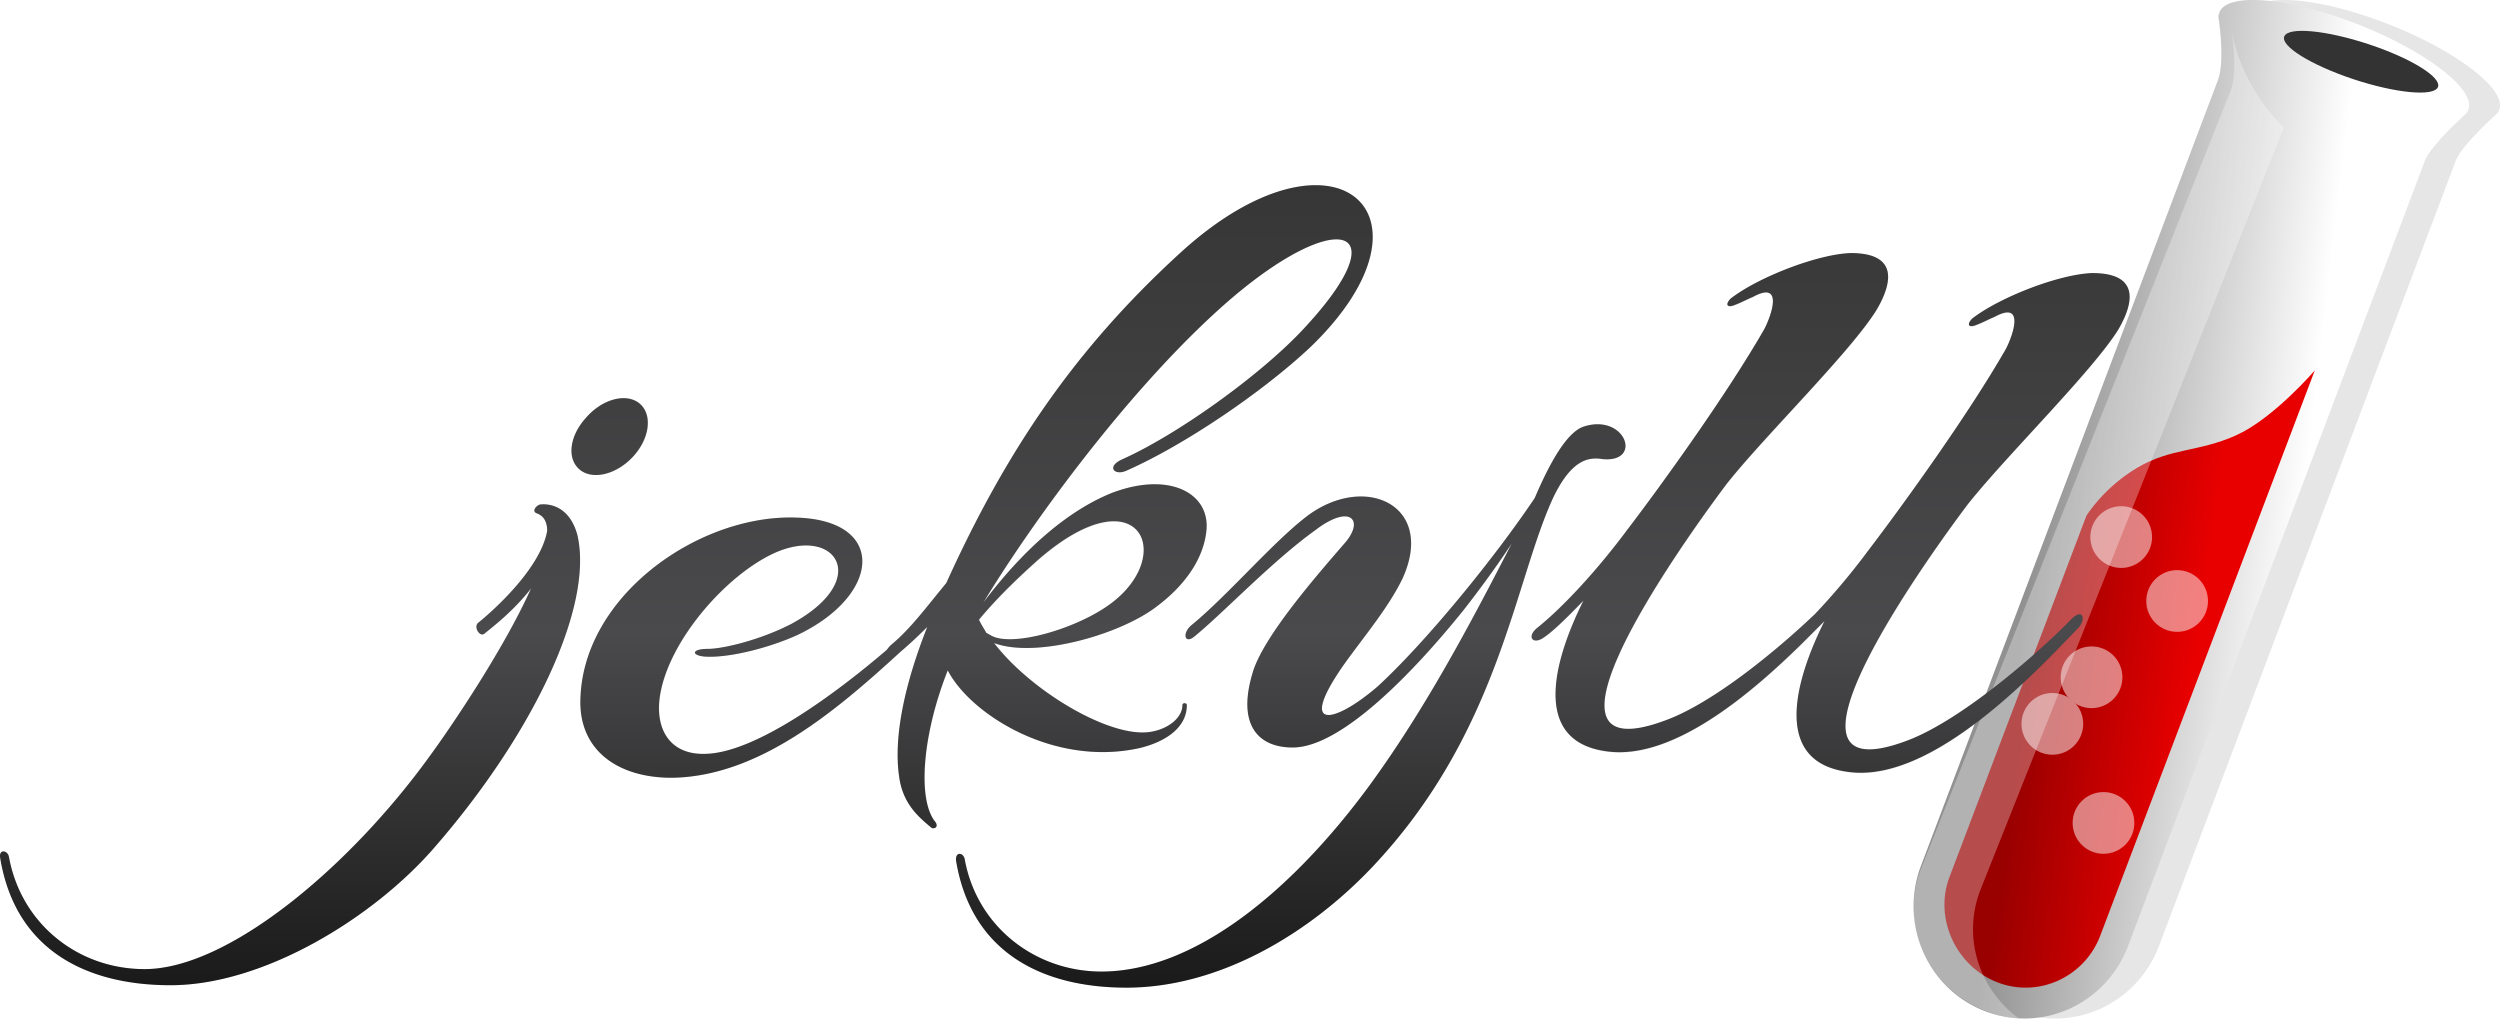 <svg xmlns="http://www.w3.org/2000/svg" viewBox="0 0 81 33">
    <defs>
        <linearGradient id="techno-jekyll-a" x1="23.962%" x2="68.784%" y1="46.043%" y2="55.602%">
            <stop offset="0%" stop-color="#919191"/>
            <stop offset="100%" stop-color="#FFF"/>
        </linearGradient>
        <linearGradient id="techno-jekyll-b" x1="26.427%" x2="67.132%" y1="42.381%" y2="51.906%">
            <stop offset="0%" stop-color="#900"/>
            <stop offset="100%" stop-color="#E80000"/>
        </linearGradient>
        <linearGradient id="techno-jekyll-c" x1="50%" x2="50%" y1="99.822%" y2="-.044%">
            <stop offset="0%" stop-color="#1A1A1A"/>
            <stop offset="40.26%" stop-color="#4A4A4C"/>
            <stop offset="100%" stop-color="#333"/>
        </linearGradient>
    </defs>
    <g fill="none" fill-rule="evenodd" transform="translate(-1244 -4966)">
        <path fill="#FFF" d="M0 0h1600v6040H0z"/>
        <g fill-rule="nonzero" transform="translate(1244 4966)">
            <path fill="#000" d="M72.89.454a.393.393 0 0 0 0 .19s.204 1.352-.03 1.956l-9.632 25.484c-.688 1.876.234 3.958 2.08 4.674 1.844.715 3.893-.207 4.627-2.067l9.632-25.484c.188-.493 1.267-1.462 1.267-1.462.047-.048.094-.096.125-.143v-.016c0-.016.015-.016.015-.032.25-.652-1.36-1.892-3.58-2.766-2.22-.875-4.237-1.05-4.488-.382 0 0-.015.016-.015.048z" opacity=".1"/>
            <path fill="url(#techno-jekyll-a)" d="M71.89.454a.393.393 0 0 0 0 .19s.204 1.352-.031 1.956l-9.631 25.484c-.688 1.876.234 3.958 2.08 4.674 1.844.715 3.892-.207 4.627-2.067l9.632-25.484c.188-.493 1.267-1.462 1.267-1.462.047-.048.094-.096.125-.143v-.016c0-.016.015-.016.015-.032.25-.652-1.36-1.892-3.58-2.766-2.22-.875-4.238-1.05-4.488-.382 0 .016 0 .032-.016.048z"/>
            <path fill="url(#techno-jekyll-b)" d="M75 12l-6.964 18.347c-.516 1.317-2.003 2-3.333 1.476s-2.035-2.063-1.55-3.38l4.445-11.73s.548-.904 1.643-1.555c1.096-.65 1.988-.508 3.193-1.047C73.654 13.57 75 12 75 12z"/>
            <path fill="#333" d="M78.987 2.825c.14-.312-.862-.934-2.235-1.39-1.374-.455-2.6-.572-2.74-.26-.138.312.863.934 2.236 1.39 1.374.455 2.6.572 2.74.26z"/>
            <path fill="#FFF" d="M72.306 1s.211 1.337-.033 1.935l-10.036 25.22c-.717 1.856.245 3.917 2.167 4.625a3.23 3.23 0 0 0 1.01.22c-1.32-.97-1.829-2.654-1.254-4.153L74 4.13S72.648 2.919 72.306 1z" opacity=".3"/>
            <g fill="#FFF" opacity=".5" transform="translate(66 17)">
                <ellipse cx="2.727" cy=".401" rx="1" ry="1"/>
                <ellipse cx="4.539" cy="2.472" rx="1" ry="1"/>
                <ellipse cx="1.766" cy="4.944" rx="1" ry="1"/>
                <ellipse cx=".496" cy="6.453" rx="1" ry="1"/>
                <ellipse cx="2.153" cy="9.663" rx="1" ry="1"/>
            </g>
            <path fill="#000" d="M18.8 15.22c.426.348 1.2.143 1.722-.427.553-.6.632-1.375.206-1.723-.427-.348-1.201-.143-1.723.458-.553.601-.648 1.36-.205 1.693zm-1.28 1.123c-.111 0-.317.206-.143.285.237.079.348.285.348.57-.206 1.185-1.676 2.53-2.244 2.988-.143.143.063.459.205.348.316-.253.98-.775 1.517-1.47-.885 1.976-2.623 4.538-3.287 5.44-2.592 3.59-6.527 6.895-9.23 6.895-2.165 0-3.998-1.47-4.393-3.621-.032-.238-.348-.285-.285.031.49 2.957 2.766 4.112 5.516 4.112 3.019 0 6.559-2.183 8.518-4.428 3.161-3.622 5.2-7.797 4.663-10.153-.222-.87-.838-1.013-1.186-.997zm19.423 7.892c.837-.206 1.517-.664 1.517-1.392 0-.079-.142-.079-.142 0 0 .427-.49.791-1.043.87-1.296.206-3.857-1.313-5.058-2.878 1.296.49 3.935-.222 5.184-1.123 1.154-.838 1.612-1.756 1.691-2.499.142-1.234-1.201-1.96-3.082-1.234-1.201.49-2.64 1.55-4.14 3.543 1.58-2.61 4.693-6.88 7.743-9.6 3.714-3.305 5.864-2.672 2.53.839-1.376 1.439-3.968 3.305-5.754 4.112-.553.237-.284.553.111.379 1.897-.838 4.425-2.562 5.958-4.001 4.52-4.35.743-7.623-4.251-3.02-3.398 3.13-5.61 6.404-7.539 10.659-.663.806-1.153 1.47-1.754 1.976-.08.064-.126.127-.174.19-1.66 1.424-4.267 3.353-5.895 3.369-1.153.031-1.643-.839-1.438-1.961.316-1.756 2.134-3.828 3.682-4.54 2.008-.917 3.193.87.554 2.294-1.012.522-2.213.806-2.703.806-.569 0-.521.238-.031.254.806.031 2.101-.317 2.955-.712 2.702-1.297 2.876-3.717-.063-3.796-3.193-.11-7.017 2.61-6.986 6.042.032 1.55 1.265 2.388 2.956 2.388 2.829-.032 5.341-2.183 7.412-4.08.3-.254.584-.523.869-.807-.727 1.834-1.09 3.542-.917 4.808.111.917.632 1.344 1.043 1.692.08.063.253 0 .143-.174-.6-.712-.427-2.847.395-4.919.695 1.392 3.398 3.148 6.227 2.515zm-3.398-5.994c3.303-2.957 4.599-.316 2.497 1.297-1.09.838-3.256 1.47-3.935 1.06l-.143-.08c-.079-.142-.174-.284-.237-.427.553-.68 1.186-1.28 1.818-1.85zm18.364-3.368c1.328.142.774-1.471-.569-1.06-.6.174-1.185 1.328-1.612 2.325-1.327 1.977-3.54 4.68-5.089 6.104-1.375 1.186-2.639 1.503-1.09-.711.632-.886 1.438-1.835 1.896-2.784 1.09-2.388-1.233-3.447-3.113-2.008-1.09.838-2.56 2.562-3.714 3.51-.316.254-.237.633.079.38.916-.743 2.528-2.451 3.92-3.448 1.153-.885 1.611-.316.947.427-.916 1.06-2.528 2.91-2.939 4.08-.569 1.756.11 2.531 1.264 2.531 1.58 0 3.935-2.467 5.516-4.428.521-.664 1.09-1.44 1.58-2.183-1.375 2.673-2.813 5.377-4.599 7.829-2.528 3.448-5.69 6.041-8.692 6.041-2.165 0-4.03-1.47-4.425-3.621-.032-.238-.316-.285-.285.031C31.474 30.845 33.75 32 36.5 32c3.019 0 5.927-1.755 7.965-3.906 4.11-4.35 4.6-9.236 5.864-11.972.6-1.25 1.138-1.297 1.58-1.25zm16.72-4.176c.601-1.028.57-1.834-.837-1.834-1.059.031-2.987.775-3.888 1.47-.205.206-.11.317.143.206.173-.063.379-.174.569-.253 1.011-.554.6.601.379 1.028-1.201 2.103-3.335 5.06-4.457 6.532a22.336 22.336 0 0 1-1.723 2.055c-1.074 1.029-3.208 2.847-4.836 3.448-5.23 1.961 1.439-6.958 1.992-7.686 1.232-1.55 3.998-4.254 4.836-5.614.6-1.028.569-1.835-.838-1.835-1.059.032-2.987.775-3.888 1.471-.205.206-.11.316.143.206.173-.064.379-.174.569-.253 1.011-.554.6.6.379 1.028-1.201 2.103-3.335 5.06-4.457 6.531-.916 1.234-2.039 2.467-2.908 3.163-.347.285-.142.554.206.316.316-.205.774-.664 1.296-1.202-.949 1.898-1.723 4.571.774 4.887 2.134.285 4.662-1.882 6.306-3.495l.584-.585.143-.142c-.949 1.897-1.723 4.57.774 4.886 2.734.38 6.132-3.305 7.444-4.665.253-.253.174-.696-.253-.253-.774.807-3.398 3.195-5.294 3.906-5.232 1.961 1.438-6.958 1.991-7.686 1.249-1.581 4.014-4.286 4.852-5.63z" opacity=".1"/>
            <path fill="url(#techno-jekyll-c)" d="M18.788 15.22c.427.348 1.201.143 1.723-.427.553-.6.632-1.375.205-1.723-.426-.348-1.201-.143-1.723.458-.553.601-.632 1.344-.205 1.692zm-1.265 1.123c-.11 0-.316.206-.142.285.237.079.348.285.348.57-.206 1.185-1.676 2.53-2.245 2.988-.142.143.063.459.206.348.316-.253.98-.775 1.517-1.47-.885 1.976-2.624 4.538-3.288 5.44-2.592 3.59-6.529 6.895-9.232 6.895-2.165 0-3.999-1.471-4.394-3.622-.032-.237-.348-.284-.285.032.49 2.957 2.767 4.112 5.517 4.112 3.02 0 6.56-2.183 8.52-4.428 3.162-3.622 5.201-7.797 4.664-10.153-.237-.886-.838-1.028-1.186-.997zm19.412 7.892c.838-.206 1.518-.664 1.518-1.392 0-.079-.143-.079-.143 0 0 .427-.49.79-1.043.87-1.296.205-3.857-1.313-5.058-2.878 1.296.49 3.936-.222 5.185-1.123 1.154-.838 1.612-1.756 1.691-2.499.142-1.234-1.201-1.96-3.082-1.234-1.202.49-2.64 1.55-4.142 3.543 1.58-2.61 4.695-6.88 7.746-9.6 3.715-3.305 5.864-2.672 2.529.839-1.375 1.439-3.968 3.305-5.754 4.111-.553.238-.285.554.11.38 1.898-.838 4.427-2.562 5.96-4.001 4.521-4.35.743-7.623-4.252-3.02-3.399 3.115-5.612 6.404-7.54 10.658-.664.807-1.154 1.471-1.755 1.977-.08.063-.127.127-.174.19-1.66 1.423-4.268 3.353-5.896 3.369-1.154.031-1.644-.839-1.439-1.961.316-1.756 2.134-3.828 3.683-4.54 2.008-.916 3.194.87.554 2.294-1.012.522-2.213.806-2.703.806-.57 0-.522.238-.032.253.806.032 2.102-.316 2.956-.711 2.703-1.297 2.877-3.717-.063-3.796-3.193-.11-7.019 2.61-6.987 6.042.031 1.55 1.264 2.388 2.956 2.388 2.83-.032 5.343-2.183 7.414-4.08.3-.254.584-.523.87-.807-.728 1.834-1.092 3.542-.918 4.807.11.918.632 1.345 1.044 1.693.079.063.252 0 .142-.174-.6-.712-.427-2.847.395-4.919.711 1.392 3.414 3.147 6.228 2.515zm-3.399-6.01c3.304-2.957 4.6-.316 2.498 1.297-1.09.838-3.256 1.47-3.936 1.06l-.142-.08c-.08-.142-.174-.284-.237-.426.553-.665 1.185-1.281 1.817-1.85zm18.37-3.352c1.327.142.774-1.471-.57-1.06-.6.174-1.186 1.329-1.612 2.325-1.328 1.977-3.541 4.681-5.09 6.104-1.376 1.186-2.64 1.503-1.091-.711.632-.886 1.438-1.835 1.897-2.784 1.09-2.388-1.233-3.447-3.114-2.008-1.091.838-2.561 2.562-3.715 3.51-.316.254-.237.633.079.38.917-.743 2.53-2.451 3.92-3.447 1.154-.886 1.612-.317.949.427-.917 1.06-2.53 2.91-2.94 4.08-.57 1.755.11 2.53 1.264 2.53 1.58 0 3.936-2.467 5.517-4.428.522-.664 1.09-1.44 1.58-2.182-1.375 2.672-2.813 5.377-4.6 7.828-2.529 3.448-5.69 6.041-8.694 6.041-2.165 0-4.03-1.47-4.426-3.621-.032-.238-.316-.285-.284.031.49 2.957 2.766 4.112 5.517 4.112 3.019 0 5.928-1.755 7.967-3.906 4.11-4.35 4.6-9.236 5.864-11.972.601-1.25 1.154-1.313 1.581-1.25zm16.724-4.191c.6-1.028.569-1.835-.838-1.835-1.06.032-2.988.775-3.889 1.47-.205.206-.11.317.142.206.174-.063.38-.174.57-.253 1.011-.553.6.601.379 1.028-1.201 2.104-3.335 5.061-4.458 6.532a22.337 22.337 0 0 1-1.723 2.056c-1.075 1.028-3.209 2.846-4.837 3.447-5.232 1.961 1.439-6.958 1.992-7.686 1.233-1.55 3.999-4.254 4.837-5.614.6-1.028.569-1.834-.838-1.834-1.06.031-2.988.774-3.889 1.47-.205.206-.11.317.143.206.173-.063.379-.174.569-.253 1.011-.553.6.601.38 1.028-1.202 2.103-3.336 5.06-4.459 6.531-.917 1.234-2.039 2.468-2.908 3.163-.348.285-.142.554.205.317.316-.206.775-.665 1.296-1.202-.948 1.898-1.723 4.57.775 4.887 2.134.284 4.663-1.882 6.307-3.496l.585-.585.142-.142c-.948 1.898-1.723 4.57.775 4.887 2.735.38 6.133-3.305 7.446-4.666.252-.253.173-.695-.253-.253-.775.807-3.399 3.195-5.296 3.907-5.232 1.96 1.438-6.959 1.992-7.686 1.264-1.582 4.015-4.286 4.853-5.63z"/>
        </g>
    </g>
</svg>
